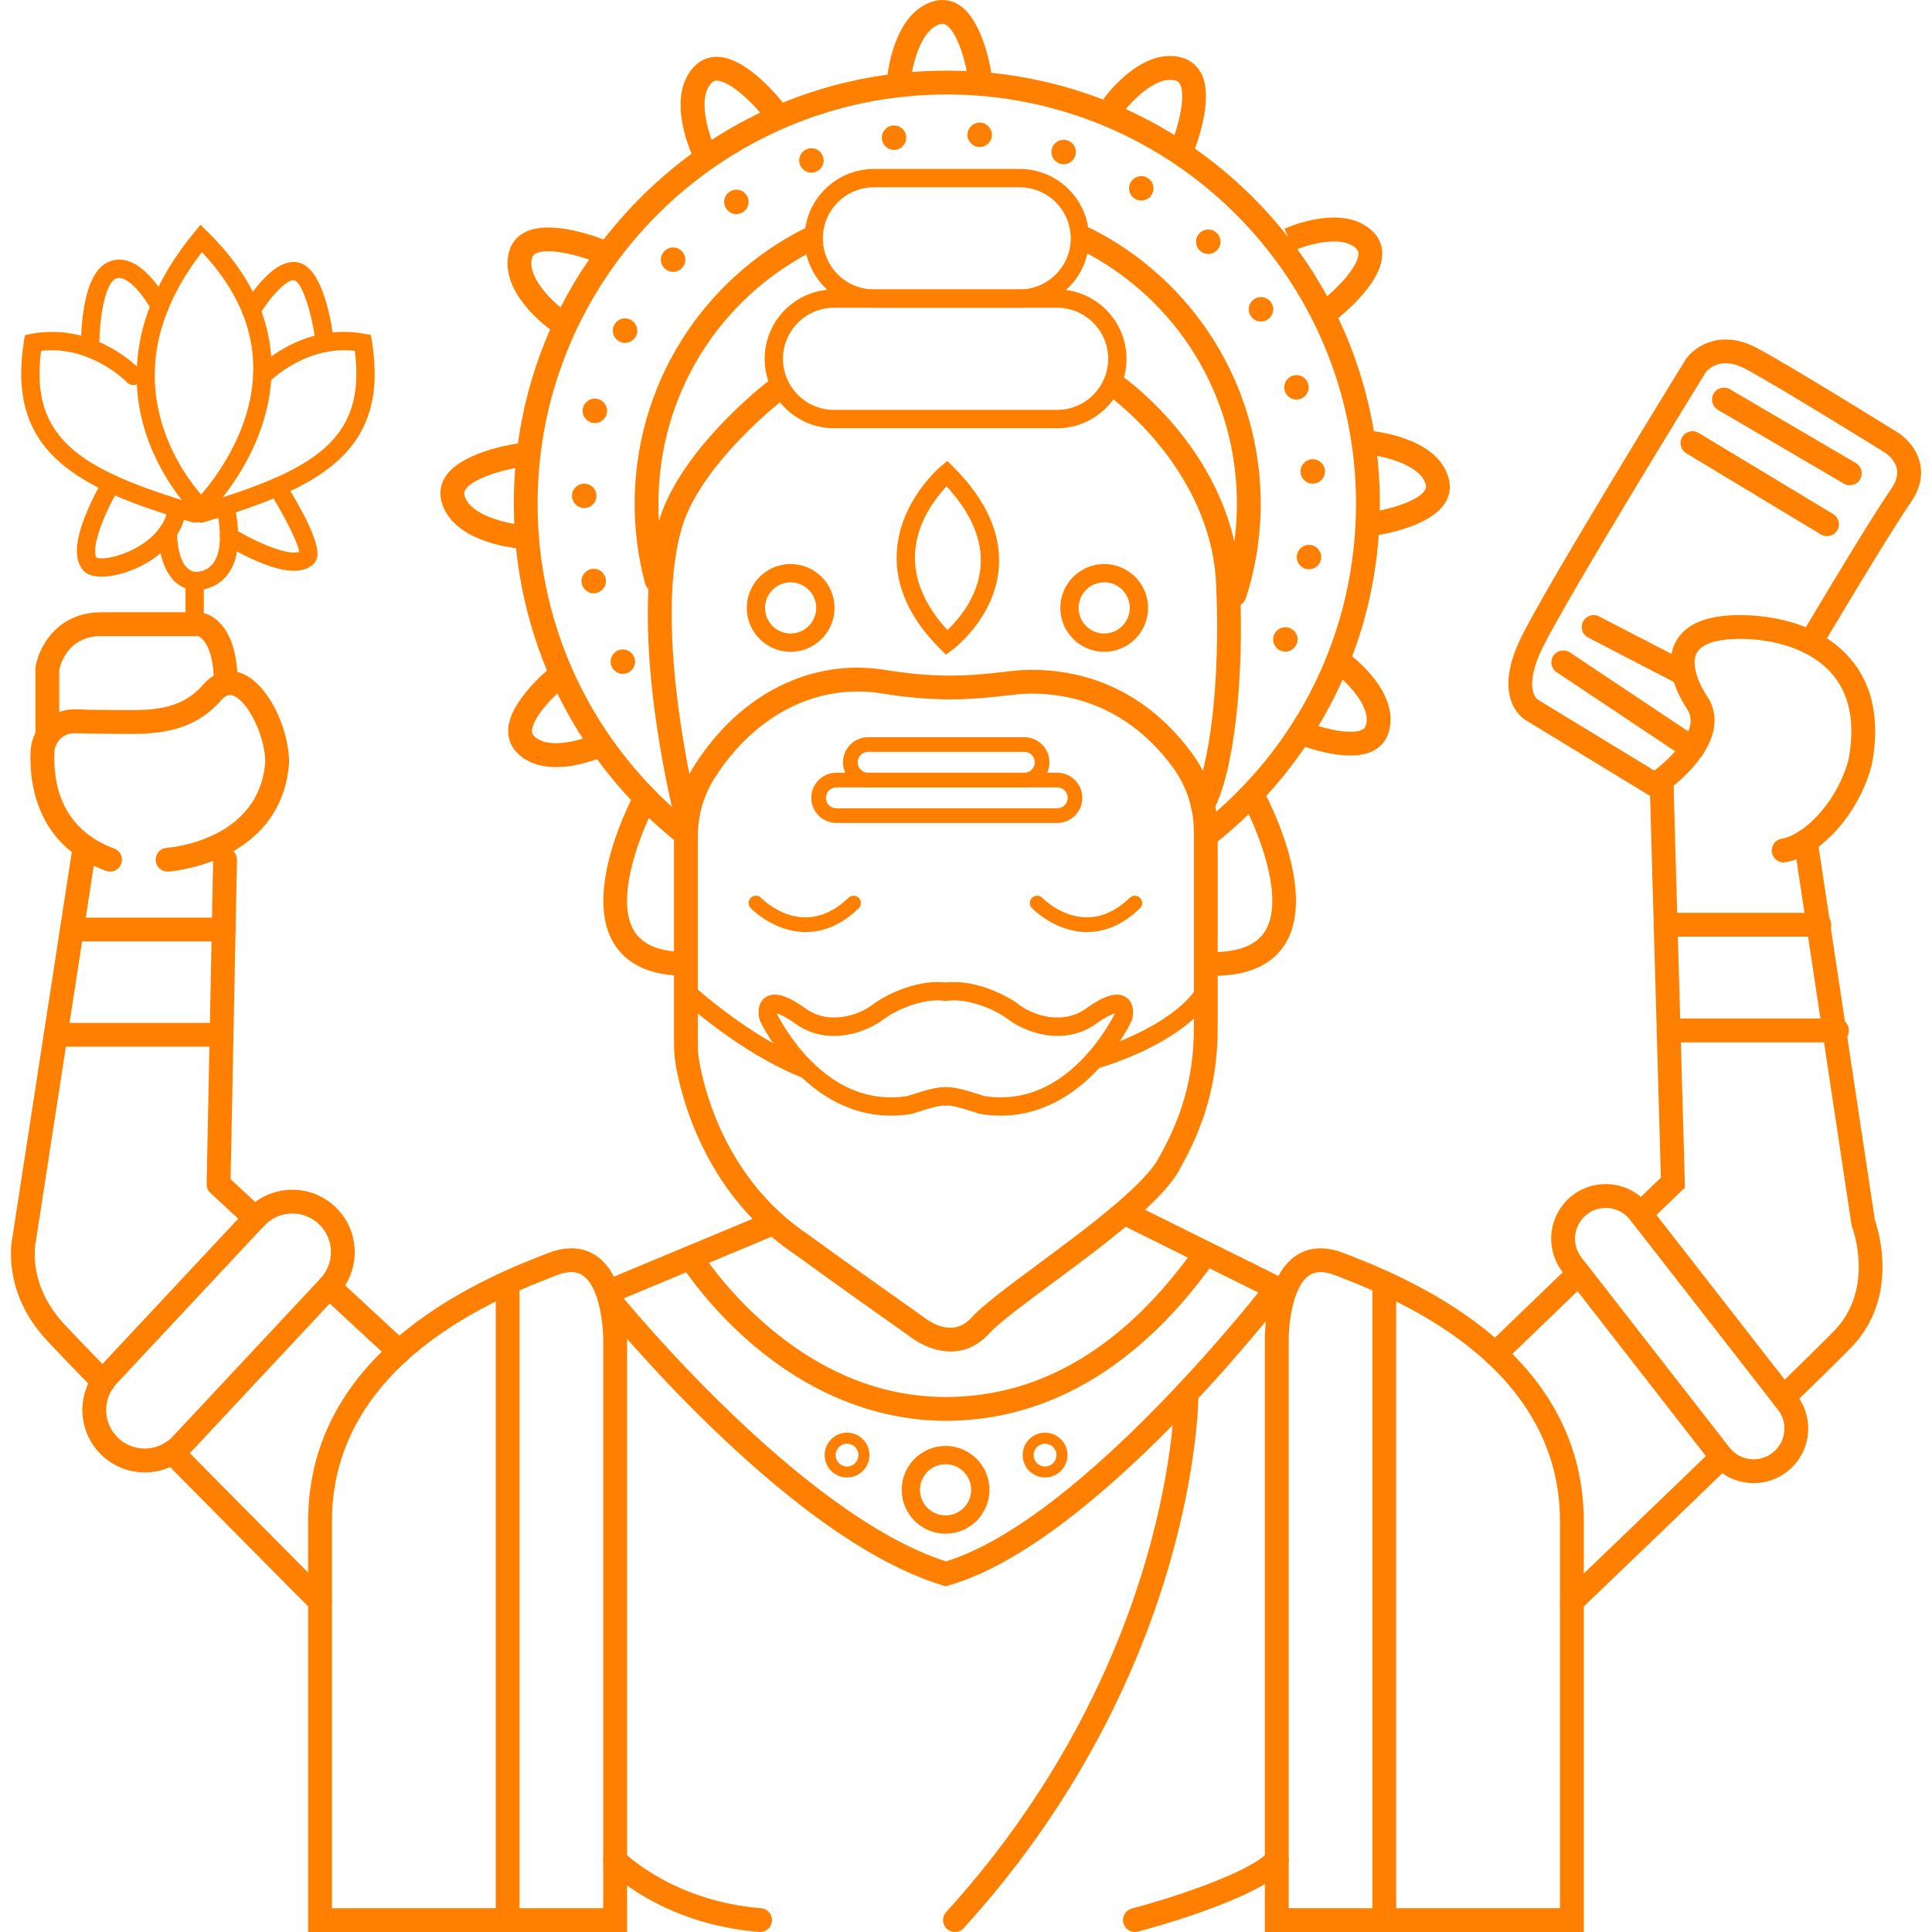 <svg xmlns="http://www.w3.org/2000/svg" id="Layer_1" viewBox="0 0 1080 1080"><defs><style>      .cls-1 {        fill: #ff8000;      }    </style></defs><path class="cls-1" d="M531.48,755.49c-8.52,0-16.84-3.7-23.15-8.54-.64-.49-1.29-.96-1.96-1.43-8.07-5.69-36.39-25.68-62.15-44.41-48.16-32.42-62.32-83.53-66.17-104.01-.85-4.51-1.28-9.14-1.28-13.77v-115.72c0-14.29,3.99-28.09,11.54-39.92,25.52-39.98,65.37-59.87,106.6-53.18,31.26,5.07,49.91,2.93,64.89,1.22,6.1-.7,11.36-1.3,16.56-1.3,46.36,0,74.67,25.59,90.26,47.05,9.21,12.69,14.08,27.79,14.08,43.68v109.46c0,37.11-11.49,62.07-22.73,81.59l-.17.28c-11.47,17.8-42.24,40.61-69.39,60.73-15.43,11.44-30,22.24-35.65,28.42-6.48,7.1-13.96,9.84-21.28,9.84ZM479.33,386.56c-30.95,0-60.07,17.37-79.8,48.29-6.18,9.69-9.45,21.02-9.45,32.76v115.72c0,3.81.35,7.62,1.05,11.31,3.55,18.85,16.55,65.88,60.62,95.49l.2.14c25.7,18.69,54.01,38.68,62.08,44.36.81.57,1.6,1.14,2.39,1.75,4.74,3.63,16.8,10.93,26.51.3,6.51-7.14,20.9-17.8,37.55-30.15,24.86-18.43,55.79-41.35,66.04-57.12,10.33-17.97,20.87-40.92,20.87-74.8v-109.46c0-13.06-3.99-25.47-11.54-35.86-13.77-18.96-38.73-41.56-79.49-41.56-4.44,0-9.35.56-15.04,1.21-14.97,1.71-35.46,4.06-68.54-1.3-4.5-.73-9-1.09-13.45-1.09Z"></path><path class="cls-1" d="M450.47,521.03c-4.67,0-8.91-.9-12.5-2.11-10.94-3.69-18.06-10.96-18.36-11.27-1.57-1.63-1.53-4.22.1-5.79,1.62-1.57,4.21-1.53,5.78.09.97.99,23.96,23.97,48.82-.09,1.62-1.57,4.22-1.53,5.79.09,1.57,1.63,1.53,4.22-.09,5.79-10.47,10.13-20.77,13.28-29.54,13.28Z"></path><path class="cls-1" d="M607.71,521.03c-4.67,0-8.91-.9-12.5-2.11-10.94-3.69-18.06-10.96-18.36-11.27-1.57-1.63-1.53-4.22.1-5.79,1.62-1.57,4.21-1.53,5.78.09h0c.97.99,23.96,23.97,48.82-.09,1.62-1.57,4.22-1.53,5.79.09,1.57,1.63,1.53,4.22-.09,5.79-10.47,10.13-20.78,13.28-29.54,13.28Z"></path><path class="cls-1" d="M572.6,440.16h-87.32c-7.74,0-14.03-6.29-14.03-14.03s6.29-14.03,14.03-14.03h87.32c7.74,0,14.03,6.29,14.03,14.03s-6.29,14.03-14.03,14.03ZM485.28,420.29c-3.22,0-5.84,2.62-5.84,5.84s2.62,5.84,5.84,5.84h87.32c3.22,0,5.84-2.62,5.84-5.84s-2.62-5.84-5.84-5.84h-87.32Z"></path><path class="cls-1" d="M591,460.03h-123.47c-7.74,0-14.03-6.29-14.03-14.03s6.29-14.03,14.03-14.03h123.47c7.74,0,14.03,6.29,14.03,14.03s-6.29,14.03-14.03,14.03ZM467.53,440.16c-3.22,0-5.84,2.62-5.84,5.84s2.62,5.84,5.84,5.84h123.47c3.22,0,5.84-2.62,5.84-5.84s-2.62-5.84-5.84-5.84h-123.47Z"></path><path class="cls-1" d="M383.42,461.76c-2.98,0-5.68-2.01-6.45-5.02-1.13-4.49-27.55-110.6-7.12-170.03.01-.04.03-.09.04-.13,13.85-37.77,56.78-71.33,58.6-72.74,2.91-2.25,7.08-1.72,9.34,1.19,2.25,2.91,1.72,7.09-1.19,9.34-.41.32-41.68,32.62-54.23,66.74-19.1,55.7,7.19,161.32,7.46,162.38.9,3.56-1.26,7.18-4.82,8.08-.55.14-1.1.2-1.64.2Z"></path><path class="cls-1" d="M672.32,456.6c-1.1,0-2.21-.27-3.24-.85-3.21-1.79-4.35-5.85-2.56-9.06,10.12-18.1,15.72-68.4,13.31-119.6-2.56-64.96-59.87-105.71-60.45-106.12-3.01-2.1-3.75-6.25-1.65-9.26,2.1-3.01,6.24-3.76,9.26-1.66,2.58,1.8,63.31,44.81,66.14,116.47,2.55,54.22-3.62,106.33-14.99,126.67-1.22,2.18-3.48,3.41-5.81,3.41Z"></path><path class="cls-1" d="M590.92,239.38h-124.68c-21.39,0-38.79-17.4-38.79-38.79s17.4-38.79,38.79-38.79h124.68c21.39,0,38.79,17.4,38.79,38.79s-17.4,38.79-38.79,38.79ZM466.24,172.03c-15.74,0-28.55,12.81-28.55,28.55s12.81,28.55,28.55,28.55h124.68c15.74,0,28.55-12.81,28.55-28.55s-12.81-28.55-28.55-28.55h-124.68Z"></path><path class="cls-1" d="M569.99,172.03h-81.45c-21.39,0-38.79-17.4-38.79-38.79s17.4-38.79,38.79-38.79h81.45c21.39,0,38.79,17.4,38.79,38.79s-17.4,38.79-38.79,38.79ZM488.54,104.69c-15.74,0-28.55,12.81-28.55,28.55s12.81,28.55,28.55,28.55h81.45c15.74,0,28.55-12.81,28.55-28.55s-12.81-28.55-28.55-28.55h-81.45Z"></path><path class="cls-1" d="M498.13,623.66c-18.96,0-36.88-8.08-52.37-23.75-13.67-13.83-20.59-28.58-20.87-29.21l-.19-.4-.11-.43c-1.05-3.93-.81-9.53,3.3-12.36,6.26-4.31,15.73,1.37,23.3,6.84,12.86,8.58,28.89,3.1,36.53-2.68,8.15-6.17,25.99-14.56,41.72-12.36,2.8.39,4.75,2.98,4.36,5.78-.39,2.8-2.96,4.75-5.78,4.36-10.78-1.5-25.81,4.1-34.12,10.39-8.61,6.51-29.81,15.52-48.49,2.97l-.14-.1c-5.99-4.33-9.3-5.77-10.92-6.25.02.14.03.28.06.41,1.25,2.53,7.65,14.8,18.84,26.05,16.13,16.22,34.29,22.87,53.97,19.78l.45-.14c11.14-3.52,15.31-4.84,21.06-4.84,2.83,0,5.12,2.29,5.12,5.12s-2.29,5.12-5.12,5.12c-4.17,0-7.37,1.01-17.98,4.36l-1.16.37-.36.06c-3.73.61-7.43.91-11.1.91Z"></path><path class="cls-1" d="M559.33,623.66c-3.66,0-7.37-.3-11.1-.91l-.37-.06-1.16-.37c-10.61-3.35-13.81-4.36-17.98-4.36-2.83,0-5.12-2.29-5.12-5.12s2.29-5.12,5.12-5.12c5.75,0,9.92,1.32,21.06,4.84l.44.14c19.68,3.08,37.84-3.57,53.97-19.78,11.2-11.25,17.59-23.53,18.85-26.05.02-.13.04-.27.06-.41-1.62.48-4.93,1.92-10.92,6.25l-.14.1c-18.68,12.54-39.88,3.54-48.49-2.97-8.31-6.29-23.34-11.9-34.12-10.39-2.8.39-5.39-1.56-5.78-4.36-.39-2.8,1.56-5.39,4.36-5.78,15.72-2.19,33.56,6.19,41.72,12.36,7.65,5.79,23.67,11.26,36.53,2.68,7.57-5.46,17.05-11.15,23.3-6.84,4.12,2.83,4.35,8.43,3.3,12.36l-.11.43-.19.4c-.29.62-7.21,15.38-20.87,29.21-15.49,15.66-33.41,23.75-52.37,23.75Z"></path><path class="cls-1" d="M451.09,603.09c-.62,0-1.24-.11-1.85-.35-35.68-13.86-67.94-43.66-69.3-44.92-2.07-1.93-2.19-5.16-.26-7.23,1.93-2.07,5.17-2.19,7.23-.26.32.3,32.21,29.73,66.03,42.87,2.64,1.02,3.94,3.99,2.92,6.63-.79,2.03-2.72,3.27-4.77,3.27Z"></path><path class="cls-1" d="M611.66,597.59c-2.26,0-4.33-1.5-4.94-3.79-.73-2.73.88-5.54,3.61-6.27h0c.44-.12,43.71-12.05,59.41-36.24,1.54-2.37,4.71-3.04,7.08-1.51,2.37,1.54,3.05,4.71,1.51,7.08-17.85,27.5-63.41,40.03-65.34,40.55-.45.12-.89.18-1.33.18Z"></path><path class="cls-1" d="M678.13,472.44l-8.19-10.49c55.97-43.71,88.07-109.46,88.07-180.39,0-126.14-102.62-228.75-228.75-228.75s-228.74,102.62-228.74,228.75c0,70.41,31.73,135.87,87.05,179.58l-8.25,10.44c-58.53-46.25-92.1-115.51-92.1-190.02,0-64.66,25.18-125.45,70.9-171.17,45.72-45.72,106.5-70.9,171.16-70.9s125.45,25.18,171.17,70.9c45.72,45.72,70.9,106.51,70.9,171.17,0,37.91-8.52,74.22-25.33,107.91-16.02,32.12-39.49,60.81-67.86,82.96Z"></path><polygon class="cls-1" points="468.44 442.08 468.43 442.08 468.43 428.77 468.44 442.08"></polygon><path class="cls-1" d="M367.04,331.13c-3.16,0-5.81-2.2-6.49-5.16-3.84-14.41-5.79-29.35-5.79-44.4,0-32.47,9.09-64.09,26.28-91.45,16.73-26.61,40.38-48.15,68.39-62.27,3.28-1.65,7.28-.34,8.94,2.95s.34,7.28-2.95,8.94c-53.88,27.17-87.36,81.52-87.36,141.84,0,13.97,1.81,27.82,5.39,41.18.15.56.23,1.14.23,1.72,0,3.68-2.98,6.66-6.65,6.66Z"></path><path class="cls-1" d="M690.12,339.03c-3.68,0-6.65-2.96-6.65-6.63,0-.69.11-1.43.32-2.09,5.07-15.71,7.64-32.11,7.64-48.75,0-60.31-33.47-114.66-87.36-141.84-3.28-1.66-4.6-5.66-2.95-8.94,1.66-3.28,5.66-4.6,8.94-2.95,28.02,14.13,51.67,35.67,68.4,62.28,17.19,27.36,26.28,58.98,26.28,91.44,0,17.97-2.77,35.69-8.23,52.67-.81,2.77-3.36,4.8-6.39,4.8Z"></path><path class="cls-1" d="M528.77,365.99l-3.13-3.13c-17-17-25.2-35.04-24.36-53.62,1.29-28.7,23.75-47.78,24.7-48.58l3.59-3,3.31,3.31c18.3,18.3,26.88,37.22,25.49,56.23-2.05,28-25.07,45.42-26.05,46.14l-3.55,2.64ZM529.13,271.85c-5.76,6.08-16.86,20.03-17.63,37.94-.62,14.36,5.47,28.61,18.09,42.4,5.85-5.52,17.33-18.46,18.57-35.82,1.05-14.68-5.36-29.64-19.04-44.52Z"></path><path class="cls-1" d="M617.25,364.36c-13.53,0-24.53-11.01-24.53-24.53s11.01-24.53,24.53-24.53,24.53,11.01,24.53,24.53-11.01,24.53-24.53,24.53ZM617.25,325.53c-7.88,0-14.3,6.41-14.3,14.3s6.41,14.3,14.3,14.3,14.3-6.41,14.3-14.3-6.41-14.3-14.3-14.3Z"></path><path class="cls-1" d="M528.58,857.34c-13.53,0-24.53-11.01-24.53-24.53s11.01-24.53,24.53-24.53,24.53,11.01,24.53,24.53-11.01,24.53-24.53,24.53ZM528.58,818.51c-7.88,0-14.3,6.41-14.3,14.3s6.41,14.3,14.3,14.3,14.3-6.41,14.3-14.3-6.41-14.3-14.3-14.3Z"></path><path class="cls-1" d="M584.19,825.91c-6.9,0-12.52-5.62-12.52-12.52s5.62-12.52,12.52-12.52,12.52,5.62,12.52,12.52-5.62,12.52-12.52,12.52ZM584.19,807.02c-3.52,0-6.38,2.86-6.38,6.38s2.86,6.38,6.38,6.38,6.38-2.86,6.38-6.38-2.86-6.38-6.38-6.38Z"></path><path class="cls-1" d="M473.49,825.91c-6.9,0-12.52-5.62-12.52-12.52s5.62-12.52,12.52-12.52,12.52,5.62,12.52,12.52-5.62,12.52-12.52,12.52ZM473.49,807.02c-3.52,0-6.37,2.86-6.37,6.38s2.86,6.38,6.37,6.38,6.38-2.86,6.38-6.38-2.86-6.38-6.38-6.38Z"></path><path class="cls-1" d="M441.97,364.36c-13.53,0-24.53-11.01-24.53-24.53s11.01-24.53,24.53-24.53,24.53,11.01,24.53,24.53-11.01,24.53-24.53,24.53ZM441.97,325.53c-7.88,0-14.3,6.41-14.3,14.3s6.41,14.3,14.3,14.3,14.3-6.41,14.3-14.3-6.41-14.3-14.3-14.3Z"></path><circle class="cls-1" cx="348.17" cy="369.86" r="6.83"></circle><circle class="cls-1" cx="331.9" cy="324.8" r="6.83"></circle><circle class="cls-1" cx="326.59" cy="277.19" r="6.83"></circle><circle class="cls-1" cx="332.53" cy="229.66" r="6.83"></circle><circle class="cls-1" cx="349.4" cy="184.82" r="6.83"></circle><circle class="cls-1" cx="376.27" cy="145.16" r="6.83"></circle><circle class="cls-1" cx="411.65" cy="112.86" r="6.83"></circle><circle class="cls-1" cx="453.58" cy="89.7" r="6.83"></circle><circle class="cls-1" cx="499.77" cy="76.97" r="6.83"></circle><circle class="cls-1" cx="547.65" cy="75.37" r="6.83"></circle><circle class="cls-1" cx="594.58" cy="84.98" r="6.83"></circle><circle class="cls-1" cx="637.97" cy="105.28" r="6.83"></circle><circle class="cls-1" cx="675.43" cy="135.14" r="6.83"></circle><circle class="cls-1" cx="704.89" cy="172.91" r="6.83"></circle><circle class="cls-1" cx="724.73" cy="216.52" r="6.83"></circle><circle class="cls-1" cx="733.84" cy="263.55" r="6.83"></circle><circle class="cls-1" cx="731.73" cy="311.41" r="6.83"></circle><circle class="cls-1" cx="718.51" cy="357.45" r="6.83"></circle><path class="cls-1" d="M310.82,428.82c-7.77,0-15.69-1.94-21.67-7.92-3.61-3.61-5.36-8.24-5.05-13.39.96-16.19,23.13-34.07,25.66-36.05l8.23,10.46c-8.29,6.54-20.17,19.05-20.6,26.39-.08,1.35.26,2.27,1.18,3.19,8.14,8.14,28.36,1.59,34.81-1.35l5.55,12.1c-2.14.98-14.91,6.58-28.1,6.58Z"></path><path class="cls-1" d="M289.17,306.48c-3.72-.35-36.52-4.1-42.38-26.12-1.31-4.94-.5-9.82,2.35-14.12,8.95-13.52,37.1-17.87,40.28-18.32l1.87,13.18c-10.45,1.5-27,6.37-31.06,12.5-.74,1.13-.91,2.1-.58,3.35,2.96,11.13,23.74,15.6,30.79,16.3l-1.27,13.25Z"></path><path class="cls-1" d="M308.12,184.6c-3.04-2.17-29.54-21.87-23.56-43.86,1.34-4.93,4.49-8.75,9.11-11.04,14.53-7.21,41.06,3.15,44.04,4.36l-4.99,12.34c-9.8-3.95-26.56-8.04-33.14-4.77-1.21.6-1.84,1.36-2.18,2.61-3.04,11.17,12.7,25.42,18.45,29.54l-7.74,10.83Z"></path><path class="cls-1" d="M386.87,86.54c-1.54-3.41-14.58-33.73,1.62-49.76,3.63-3.59,8.28-5.31,13.42-4.98,16.18,1.05,33.94,23.32,35.91,25.86l-10.51,8.17c-6.49-8.33-18.94-20.27-26.27-20.75-1.35-.08-2.27.25-3.19,1.16-8.19,8.1-1.75,28.36,1.15,34.82l-12.13,5.48Z"></path><path class="cls-1" d="M541.4,45.19c-1.44-10.46-6.21-27.04-12.32-31.13-1.12-.75-2.09-.93-3.34-.6-11.21,2.91-15.76,23.65-16.47,30.69l-13.24-1.34c.37-3.72,4.31-36.5,26.36-42.23,4.95-1.28,9.82-.45,14.11,2.43,13.47,9.03,17.66,37.2,18.1,40.38l-13.19,1.8Z"></path><path class="cls-1" d="M667.06,85.41l-12.31-5.06c4-9.77,8.19-26.51,4.95-33.11-.59-1.21-1.35-1.85-2.59-2.2-11.1-3.09-25.48,12.57-29.64,18.29l-10.78-7.81c2.19-3.03,22.03-29.41,43.99-23.31,4.92,1.37,8.72,4.54,10.99,9.18,7.12,14.57-3.38,41.04-4.6,44.01Z"></path><path class="cls-1" d="M746.59,178.98l-8.11-10.55c8.36-6.45,20.38-18.82,20.89-26.16.09-1.35-.24-2.27-1.14-3.2-8.09-8.28-28.35-1.93-34.81.95l-5.42-12.16c3.41-1.52,33.81-14.39,49.75,1.9,3.57,3.65,5.27,8.3,4.9,13.45-1.14,16.18-23.51,33.81-26.06,35.77Z"></path><path class="cls-1" d="M766.91,299.65l-1.72-13.2c10.47-1.38,27.07-6.06,31.19-12.15.76-1.12.94-2.09.62-3.34-2.83-11.16-23.57-15.87-30.6-16.64l1.42-13.23c3.72.4,36.47,4.51,42.08,26.6,1.26,4.95.39,9.82-2.51,14.09-9.1,13.42-37.3,17.45-40.48,17.87Z"></path><path class="cls-1" d="M754.8,422.34c-13.8,0-29.41-6.3-31.64-7.24l5.13-12.28c9.75,4.06,26.46,8.33,33.08,5.14,1.22-.59,1.86-1.34,2.21-2.58,3.16-11.14-12.41-25.57-18.12-29.74l7.86-10.74c3.02,2.21,29.29,22.2,23.07,44.12-1.4,4.91-4.59,8.7-9.24,10.94-3.58,1.72-7.86,2.39-12.34,2.39Z"></path><path class="cls-1" d="M383.43,545.49c-19.59,0-33.22-6.22-40.51-18.48-17.4-29.25,10.85-81.95,12.07-84.18l11.69,6.35-5.85-3.18,5.85,3.17c-7.24,13.35-23.56,52.14-12.32,71.03,4.73,7.94,14.51,11.97,29.07,11.97v13.31Z"></path><path class="cls-1" d="M678.3,545.49v-13.31c14.56,0,24.34-4.03,29.07-11.97,11.25-18.89-5.08-57.68-12.32-71.03l11.7-6.35c1.21,2.23,29.46,54.92,12.07,84.18-7.29,12.26-20.92,18.48-40.51,18.48Z"></path><path class="cls-1" d="M350.51,1080h-178.26v-229.62c0-41.48,18.24-77.28,54.23-106.42,29.99-24.28,65.16-37.81,80.18-43.58,12.94-4.98,21.73-1.8,26.82,1.74,16.97,11.8,17.08,43.27,17.04,46.82v331.06ZM185.55,1066.69h151.65v-317.84c.07-7.25-1.86-29.23-11.34-35.81-3.61-2.51-8.33-2.59-14.43-.24-31.13,11.97-125.87,48.41-125.87,137.58v216.31Z"></path><rect class="cls-1" x="277.12" y="717.08" width="13.31" height="356.26"></rect><path class="cls-1" d="M885.34,1080h-178.27v-331.14c-.04-3.47.07-34.93,17.04-46.73,5.09-3.54,13.88-6.72,26.82-1.74,15.02,5.78,50.19,19.3,80.18,43.58,35.98,29.14,54.23,64.94,54.23,106.42v229.62ZM720.38,1066.69h151.65v-216.31c0-89.17-94.74-125.61-125.87-137.58-6.1-2.34-10.82-2.27-14.43.24-9.48,6.58-11.41,28.56-11.34,35.74v317.91Z"></path><rect class="cls-1" x="767.15" y="717.08" width="13.31" height="356.26"></rect><rect class="cls-1" x="335.78" y="696.31" width="100.66" height="13.31" transform="translate(-240.84 202.79) rotate(-22.64)"></rect><rect class="cls-1" x="666.44" y="650.06" width="13.31" height="100.07" transform="translate(-253.23 991.85) rotate(-63.61)"></rect><path class="cls-1" d="M528.73,794.24c-38.56,0-76.44-15.19-109.55-43.94-24.84-21.57-38.18-42.94-38.73-43.83l11.32-7s0,0,0,0h0c.26.41,13.14,20.9,36.44,41.05,31.01,26.81,64.82,40.41,100.51,40.41,53.35,0,100.41-28.33,139.87-84.2l10.87,7.68c-24.54,34.74-52.56,59.8-83.3,74.47-21.35,10.19-44.04,15.36-67.44,15.36Z"></path><path class="cls-1" d="M528.68,886.74l-1.89-.58c-36.46-11.13-79.71-40.64-128.54-87.71-36.1-34.8-62.06-66.86-62.32-67.18l10.36-8.36c1,1.24,100.32,123.45,182.49,149.92,76.79-23.79,178.65-155.3,179.67-156.64l10.55,8.11c-4.34,5.64-107.24,138.49-188.43,161.88l-1.9.55Z"></path><path class="cls-1" d="M424.93,1080c-.18,0-.36,0-.54-.02-54.65-4.4-84.08-34.1-85.31-35.37-2.56-2.64-2.5-6.85.14-9.41,2.63-2.56,6.84-2.5,9.4.13.4.41,27.54,27.42,76.83,31.38,3.66.29,6.39,3.5,6.1,7.17-.28,3.48-3.19,6.12-6.63,6.12Z"></path><path class="cls-1" d="M634.4,1080c-2.95,0-5.65-1.98-6.43-4.97-.93-3.55,1.19-7.19,4.75-8.13,17.17-4.51,64.33-18.96,76.18-31.5,2.52-2.67,6.74-2.79,9.41-.27,2.67,2.52,2.79,6.74.27,9.41-16.59,17.56-75.78,33.48-82.47,35.24-.57.15-1.13.22-1.69.22Z"></path><path class="cls-1" d="M533.82,1080c-1.6,0-3.2-.57-4.48-1.73-2.72-2.48-2.91-6.68-.44-9.4,66.2-72.68,97.4-147.62,111.92-197.7,15.76-54.34,15.84-91.98,15.83-92.35-.01-3.67,2.96-6.66,6.63-6.68h.02c3.66,0,6.64,2.96,6.65,6.62,0,1.59-.02,39.52-16.21,95.57-14.89,51.57-46.93,128.74-115.02,203.5-1.31,1.44-3.11,2.17-4.92,2.17Z"></path><path class="cls-1" d="M917.05,685.21c-1.74,0-3.49-.68-4.79-2.04-2.55-2.64-2.47-6.86.17-9.41l16.01-15.44-6.39-225.6,2.86-2.06c.27-.19,27.3-20.31,18.33-34.03-9.34-14.3-11.73-27.57-6.75-37.38,4.74-9.32,15.19-14.46,31.09-15.28,10.25-.53,45.31-.38,66.41,23.81,12.92,14.82,17.08,34.87,12.37,59.59l-.09.41c-4.99,19.38-18.05,38.24-33.25,48.07-5.05,3.27-10.06,5.33-14.87,6.13-3.63.6-7.06-1.84-7.66-5.47-.61-3.62,1.84-7.05,5.47-7.66,2.97-.5,6.37-1.94,9.84-4.19,12.31-7.95,23.35-24.01,27.53-40.01,3.85-20.4.7-36.59-9.36-48.13-13.63-15.63-37.71-20.2-55.69-19.27-7.42.38-16.9,2.09-19.91,8.02-2.66,5.23-.41,14.23,6.02,24.07,4.83,7.39,7.78,19.74-5.58,36.62-4.68,5.91-10.05,10.66-13.26,13.27l6.36,224.58-20.24,19.52c-1.29,1.25-2.96,1.86-4.62,1.86Z"></path><path class="cls-1" d="M835.84,763.5c-1.74,0-3.49-.68-4.79-2.04-2.55-2.65-2.47-6.86.17-9.41l46.69-45.01c2.65-2.55,6.86-2.47,9.41.17,2.55,2.65,2.47,6.86-.17,9.41l-46.69,45.01c-1.29,1.24-2.96,1.86-4.62,1.86Z"></path><path class="cls-1" d="M878.68,901.86c-1.75,0-3.5-.69-4.81-2.05-2.54-2.65-2.45-6.87.2-9.41.43-.41,43.49-41.65,83.87-80.66,2.65-2.55,6.86-2.48,9.41.16,2.55,2.64,2.48,6.86-.16,9.41-40.4,39.03-83.48,80.29-83.91,80.7-1.29,1.23-2.95,1.85-4.6,1.85Z"></path><path class="cls-1" d="M996.98,787.86c-1.73,0-3.47-.67-4.77-2.01-2.56-2.64-2.5-6.85.13-9.41,15.83-15.39,26.83-26.24,32.72-32.24,23-23.44,10.82-56.83,10.29-58.24l-.25-.66-.11-.71-32.17-213.32c-.55-3.63,1.95-7.02,5.59-7.57,3.63-.55,7.02,1.95,7.57,5.59l32.07,212.67c2.06,5.9,13.8,43.75-13.5,71.56-5.96,6.08-17.05,17-32.94,32.46-1.29,1.26-2.97,1.88-4.64,1.88Z"></path><path class="cls-1" d="M1017,523.59h-85.92c-3.68,0-6.65-2.98-6.65-6.65s2.98-6.65,6.65-6.65h85.92c3.68,0,6.65,2.98,6.65,6.65s-2.98,6.65-6.65,6.65Z"></path><path class="cls-1" d="M1026.9,582.68h-94.15c-3.68,0-6.65-2.98-6.65-6.65s2.98-6.65,6.65-6.65h94.15c3.68,0,6.65,2.98,6.65,6.65s-2.98,6.65-6.65,6.65Z"></path><path class="cls-1" d="M980.35,829.08c-1.27,0-2.55-.08-3.83-.24-8.08-1.01-15.29-5.1-20.3-11.53l-82.67-106.17c-10.33-13.27-7.94-32.47,5.32-42.8,13.27-10.33,32.47-7.94,42.8,5.32l82.68,106.17c5.01,6.43,7.21,14.42,6.2,22.5-1,8.08-5.1,15.29-11.52,20.3-5.41,4.21-11.93,6.44-18.68,6.44ZM897.6,675.24c-3.69,0-7.41,1.18-10.54,3.62-3.62,2.82-5.93,6.88-6.49,11.44-.57,4.56.67,9.06,3.5,12.68l82.68,106.16c2.82,3.62,6.88,5.93,11.44,6.49,4.55.57,9.06-.67,12.68-3.5,3.62-2.82,5.93-6.88,6.49-11.44.57-4.56-.67-9.06-3.49-12.68l-82.68-106.17c-3.38-4.35-8.46-6.62-13.58-6.62Z"></path><path class="cls-1" d="M928.94,447.79c-1.18,0-2.38-.31-3.46-.97l-72.65-44.28h0c-2.53-1.55-18.74-13.09-2.51-46.23,14.54-29.68,88.77-150.16,91.93-155.28l.21-.33c4.85-6.92,19.46-17.09,40.02-5.98,20.72,11.19,76.41,45.85,78.77,47.32,1.05.67,9.96,6.58,12.15,17.41,1.44,7.1-.36,14.35-5.35,21.53-12.46,17.94-49.86,81.01-50.24,81.65-1.87,3.16-5.96,4.21-9.12,2.33-3.16-1.87-4.21-5.96-2.33-9.12,1.55-2.61,38.03-64.12,50.76-82.45,2.81-4.05,3.91-7.82,3.25-11.21-1.01-5.24-5.86-8.63-6.23-8.88-2.28-1.42-57.95-36.04-77.99-46.87-14.14-7.64-21.21-.13-22.73,1.84-3.92,6.36-77.2,125.43-91.15,153.89-8.83,18.03-5.69,26.7-2.7,28.88l.32.14h-.13s72.65,44.26,72.65,44.26c3.14,1.91,4.13,6.01,2.22,9.15-1.25,2.06-3.45,3.19-5.69,3.19ZM859.46,391.01h0Z"></path><path class="cls-1" d="M1034.05,271.25c-1.14,0-2.3-.29-3.36-.91l-70.38-41.25c-3.17-1.86-4.23-5.94-2.38-9.11s5.93-4.23,9.11-2.38l70.38,41.25c3.17,1.86,4.23,5.94,2.38,9.11-1.24,2.11-3.46,3.29-5.75,3.29Z"></path><path class="cls-1" d="M1021.29,299.7c-1.17,0-2.35-.31-3.43-.96l-75.21-45.34c-3.15-1.9-4.16-5.99-2.26-9.13,1.9-3.15,5.99-4.16,9.14-2.26l75.21,45.34c3.15,1.9,4.16,5.99,2.26,9.13-1.25,2.07-3.45,3.22-5.71,3.22Z"></path><path class="cls-1" d="M941.37,383.34c-1.03,0-2.08-.24-3.06-.75l-50.5-26.19c-3.26-1.69-4.54-5.71-2.84-8.97,1.69-3.26,5.7-4.54,8.97-2.84l50.5,26.19c3.26,1.69,4.54,5.71,2.84,8.97-1.18,2.28-3.51,3.59-5.91,3.59Z"></path><path class="cls-1" d="M946.08,425.09c-1.27,0-2.55-.36-3.69-1.12l-72.2-48.17c-3.06-2.04-3.88-6.17-1.84-9.23,2.04-3.06,6.17-3.88,9.23-1.84l72.2,48.17c3.06,2.04,3.88,6.17,1.84,9.23-1.28,1.92-3.39,2.96-5.54,2.96Z"></path><path class="cls-1" d="M142.59,687.58c-1.62,0-3.24-.59-4.52-1.77l-20.42-18.93c-1.39-1.29-2.17-3.12-2.13-5.02l3.64-181.4c.07-3.68,3.1-6.59,6.79-6.52,3.67.07,6.59,3.11,6.52,6.79l-3.58,178.42,18.23,16.9c2.7,2.5,2.86,6.71.36,9.4-1.31,1.42-3.09,2.13-4.88,2.13Z"></path><path class="cls-1" d="M223.13,762.22c-1.62,0-3.24-.59-4.52-1.77l-39.16-36.29c-2.7-2.5-2.86-6.71-.36-9.4,2.5-2.69,6.71-2.86,9.4-.36l39.16,36.29c2.7,2.5,2.86,6.71.36,9.4-1.31,1.41-3.09,2.13-4.88,2.13Z"></path><path class="cls-1" d="M61.5,487.24c-.77,0-1.55-.13-2.32-.42-38.41-14.29-42.86-48.05-42.09-66.91.55-13.38,11.89-23.87,25.37-23.37,5.98.22,11.97.33,17.82.33,2,0,4.03.02,6.08.05,17.71.22,34.45.43,47.15-14.15,8.17-9.38,16.8-8.1,21.22-6.51,14.83,5.36,26.41,30.17,26.84,48.77.02.83,0,1.7-.08,2.59-1.96,22.76-14.39,40.32-35.93,50.79-15.75,7.65-30.82,8.76-31.45,8.8-3.65.26-6.84-2.52-7.09-6.18-.25-3.66,2.51-6.84,6.18-7.09,2.17-.16,51.31-4.23,55.04-47.45.03-.4.05-.78.04-1.13-.34-14.45-9.79-33.59-18.06-36.57-1.06-.38-3.26-1.18-6.66,2.73-16.74,19.22-39.26,18.94-57.35,18.71-1.99-.02-3.97-.05-5.91-.05-6.01,0-12.18-.11-18.31-.34-.14,0-.28,0-.42,0-5.95,0-10.92,4.68-11.16,10.62-.76,18.63,4.42,43.1,33.43,53.89,3.44,1.28,5.2,5.11,3.92,8.56-1,2.68-3.54,4.34-6.24,4.34Z"></path><path class="cls-1" d="M26.45,418.16c-3.68,0-6.65-2.98-6.65-6.65v-38.25l.09-.54c1.74-10.53,11.66-30.45,36.76-30.45h54.91l.31.03c2.15.2,20.99,3,20.99,39.78,0,3.68-2.98,6.65-6.65,6.65s-6.65-2.98-6.65-6.65c0-22.5-7.89-26.16-8.82-26.5h-54.08c-18.5,0-22.81,15.43-23.54,18.86v37.06c0,3.68-2.98,6.65-6.65,6.65Z"></path><path class="cls-1" d="M178.9,901.86c-1.71,0-3.42-.65-4.72-1.96-.42-.43-42.98-43.17-82.61-83.37-2.58-2.62-2.55-6.83.07-9.41,2.62-2.58,6.83-2.55,9.41.07,39.61,40.18,82.14,82.9,82.57,83.33,2.59,2.6,2.58,6.82-.02,9.41-1.3,1.29-3,1.94-4.7,1.94Z"></path><path class="cls-1" d="M57.57,779.02c-1.73,0-3.46-.67-4.77-2.01-13.07-13.41-22.5-23.24-27.26-28.45-24.15-26.38-19.25-54.03-18.52-57.46l33.73-218.79c.56-3.63,3.96-6.12,7.59-5.56,3.63.56,6.12,3.96,5.56,7.59l-33.81,219.26-.06.26c-.2.91-5,23.52,15.32,45.71,4.67,5.1,14,14.84,26.98,28.15,2.57,2.63,2.51,6.84-.12,9.41-1.29,1.26-2.97,1.89-4.64,1.89Z"></path><path class="cls-1" d="M125.03,526.25H40.2c-3.68,0-6.65-2.98-6.65-6.65s2.98-6.65,6.65-6.65h84.82c3.68,0,6.65,2.98,6.65,6.65s-2.98,6.65-6.65,6.65Z"></path><path class="cls-1" d="M123.85,585.1H31.13c-3.68,0-6.65-2.98-6.65-6.65s2.98-6.65,6.65-6.65h92.72c3.68,0,6.65,2.98,6.65,6.65s-2.98,6.65-6.65,6.65Z"></path><path class="cls-1" d="M80.89,823.08c-8.87,0-17.27-3.31-23.78-9.39-6.8-6.36-10.72-14.99-11.04-24.3-.31-9.31,3.02-18.18,9.37-24.98l82.51-88.27c6.36-6.8,14.99-10.72,24.3-11.04,9.31-.33,18.18,3.01,24.98,9.37,6.8,6.36,10.72,14.99,11.04,24.3.31,9.31-3.01,18.18-9.37,24.99l-82.51,88.28c-6.36,6.8-14.99,10.72-24.3,11.04-.4.01-.8.02-1.2.02ZM163.44,678.38c-.25,0-.5,0-.75.01-5.76.19-11.09,2.62-15.02,6.82l-82.51,88.27c-3.93,4.21-5.99,9.69-5.8,15.45.19,5.75,2.62,11.09,6.82,15.02,4.21,3.93,9.66,5.97,15.45,5.8,5.75-.19,11.09-2.62,15.02-6.82l82.51-88.28c3.93-4.21,5.99-9.69,5.8-15.45s-2.62-11.09-6.82-15.02c-4.02-3.76-9.22-5.81-14.7-5.81Z"></path><path class="cls-1" d="M112.52,291.12l-3.57-3.39c-.75-.71-18.5-17.76-27.52-45.8-8.35-25.95-10.43-66.45,27.09-111.95l3.55-4.31,3.98,3.91c23.77,23.3,35.81,49.01,35.78,76.41-.05,46.25-34.33,80.26-35.79,81.69l-3.52,3.44ZM112.86,140.95c-24.91,32.25-32.21,65.14-21.69,97.85,5.88,18.27,15.94,31.54,21.26,37.68,8.47-9.78,29.16-37.09,29.15-70.59,0-22.96-9.66-44.79-28.73-64.95Z"></path><path class="cls-1" d="M112.46,292.17c-2.21,0-4.25-1.44-4.91-3.67-.8-2.71.74-5.56,3.45-6.36,65.16-19.31,93.75-36.58,87.33-86.01-27.69-3.26-47.79,17.33-47.99,17.55-1.95,2.04-5.19,2.12-7.23.17-2.04-1.95-2.13-5.18-.18-7.23,1.04-1.09,25.78-26.66,60.89-20l3.54.67.57,3.55c4.66,29.26-1.32,50.37-18.81,66.43-16.54,15.19-42.02,24.85-75.19,34.68-.49.14-.98.21-1.46.21Z"></path><path class="cls-1" d="M108.82,292.17c-.48,0-.97-.07-1.46-.21-33.17-9.83-58.65-19.49-75.19-34.68-17.49-16.06-23.47-37.17-18.81-66.43l.57-3.55,3.54-.67c35.11-6.65,59.85,18.91,60.89,20,1.95,2.05,1.86,5.29-.19,7.24-2.05,1.94-5.28,1.86-7.23-.18-.24-.25-20.32-20.81-47.99-17.55-6.41,49.43,22.17,66.7,87.33,86.01,2.71.8,4.26,3.65,3.45,6.36-.66,2.23-2.7,3.67-4.91,3.67Z"></path><path class="cls-1" d="M50.45,199.83c-2.78,0-5.06-2.23-5.12-5.02-.13-7,0-42.23,15.64-48.55,16.99-6.87,31.29,19.45,32.86,22.47,1.31,2.51.33,5.6-2.18,6.9-2.51,1.31-5.6.33-6.9-2.18-3.49-6.66-13.35-20.37-19.94-17.71-6.46,2.61-9.52,24.25-9.24,38.87.05,2.83-2.19,5.16-5.02,5.21-.03,0-.07,0-.1,0Z"></path><path class="cls-1" d="M181.6,196.77c-2.56,0-4.77-1.91-5.08-4.52-1.83-15.39-7.14-33.74-11.83-35.46-3.9-1.43-13.83,9.31-19.79,19.49-1.43,2.44-4.56,3.26-7,1.83-2.44-1.43-3.26-4.56-1.83-7,2.87-4.91,17.93-29.15,32.15-23.93,12.87,4.73,17.39,34.77,18.47,43.87.33,2.81-1.67,5.35-4.48,5.69-.2.02-.41.04-.61.04Z"></path><path class="cls-1" d="M56.73,322.37c-3.75,0-7.43-.77-9.86-3.15l-.23-.24c-5.32-5.94-4.83-16.35,1.49-31.82,4.19-10.26,9.47-19.06,9.69-19.43,1.46-2.42,4.6-3.2,7.02-1.75,2.42,1.46,3.21,4.6,1.75,7.02-8.8,14.64-15.94,33.85-12.57,38.82,1.73.68,8.71.61,18.01-3.53,5.5-2.45,18.6-9.52,21.49-22.37.62-2.76,3.37-4.5,6.12-3.87,2.76.62,4.49,3.36,3.87,6.12-3.91,17.37-21.22,28.24-34.87,32.27-2.61.77-7.31,1.93-11.91,1.93ZM53.83,311.74h0Z"></path><path class="cls-1" d="M108.82,354.05c-2.83,0-5.12-2.29-5.12-5.12v-20.09c-12.32-4.57-15.29-21.37-14.98-31.5.09-2.83,2.46-5.03,5.28-4.96,2.82.09,5.04,2.44,4.96,5.27h0c0,.21-.28,20.93,10.4,22.07l4.58.49v28.73c0,2.83-2.29,5.12-5.12,5.12Z"></path><path class="cls-1" d="M109.41,329.94c-.59,0-.96-.03-1.03-.04-2.82-.25-4.9-2.73-4.65-5.55.24-2.8,2.69-4.88,5.5-4.66.32.02,5.57.25,9.34-4.08,3.29-3.79,6.42-12.16,2.63-30.56-.57-2.77,1.21-5.48,3.98-6.05,2.78-.57,5.48,1.21,6.05,3.98,3.76,18.22,2.04,31.52-5.1,39.55-6.01,6.76-13.9,7.41-16.7,7.41Z"></path><path class="cls-1" d="M164.34,319.09c-5.43,0-12.24-1.77-20.53-5.32-9.78-4.18-18.13-9.36-18.48-9.58-2.4-1.49-3.13-4.65-1.64-7.05,1.49-2.4,4.65-3.13,7.05-1.64,13.41,8.34,31,15.32,36.51,12.95-.67-5.27-8.8-20.97-16.66-33.49-1.5-2.39-.78-5.55,1.61-7.06,2.4-1.5,5.56-.78,7.06,1.61,7.61,12.12,20.08,33.72,17.99,42.21-.45,1.83-1.48,3.35-2.93,4.35-2.57,2.01-5.88,3.02-9.98,3.02Z"></path></svg>